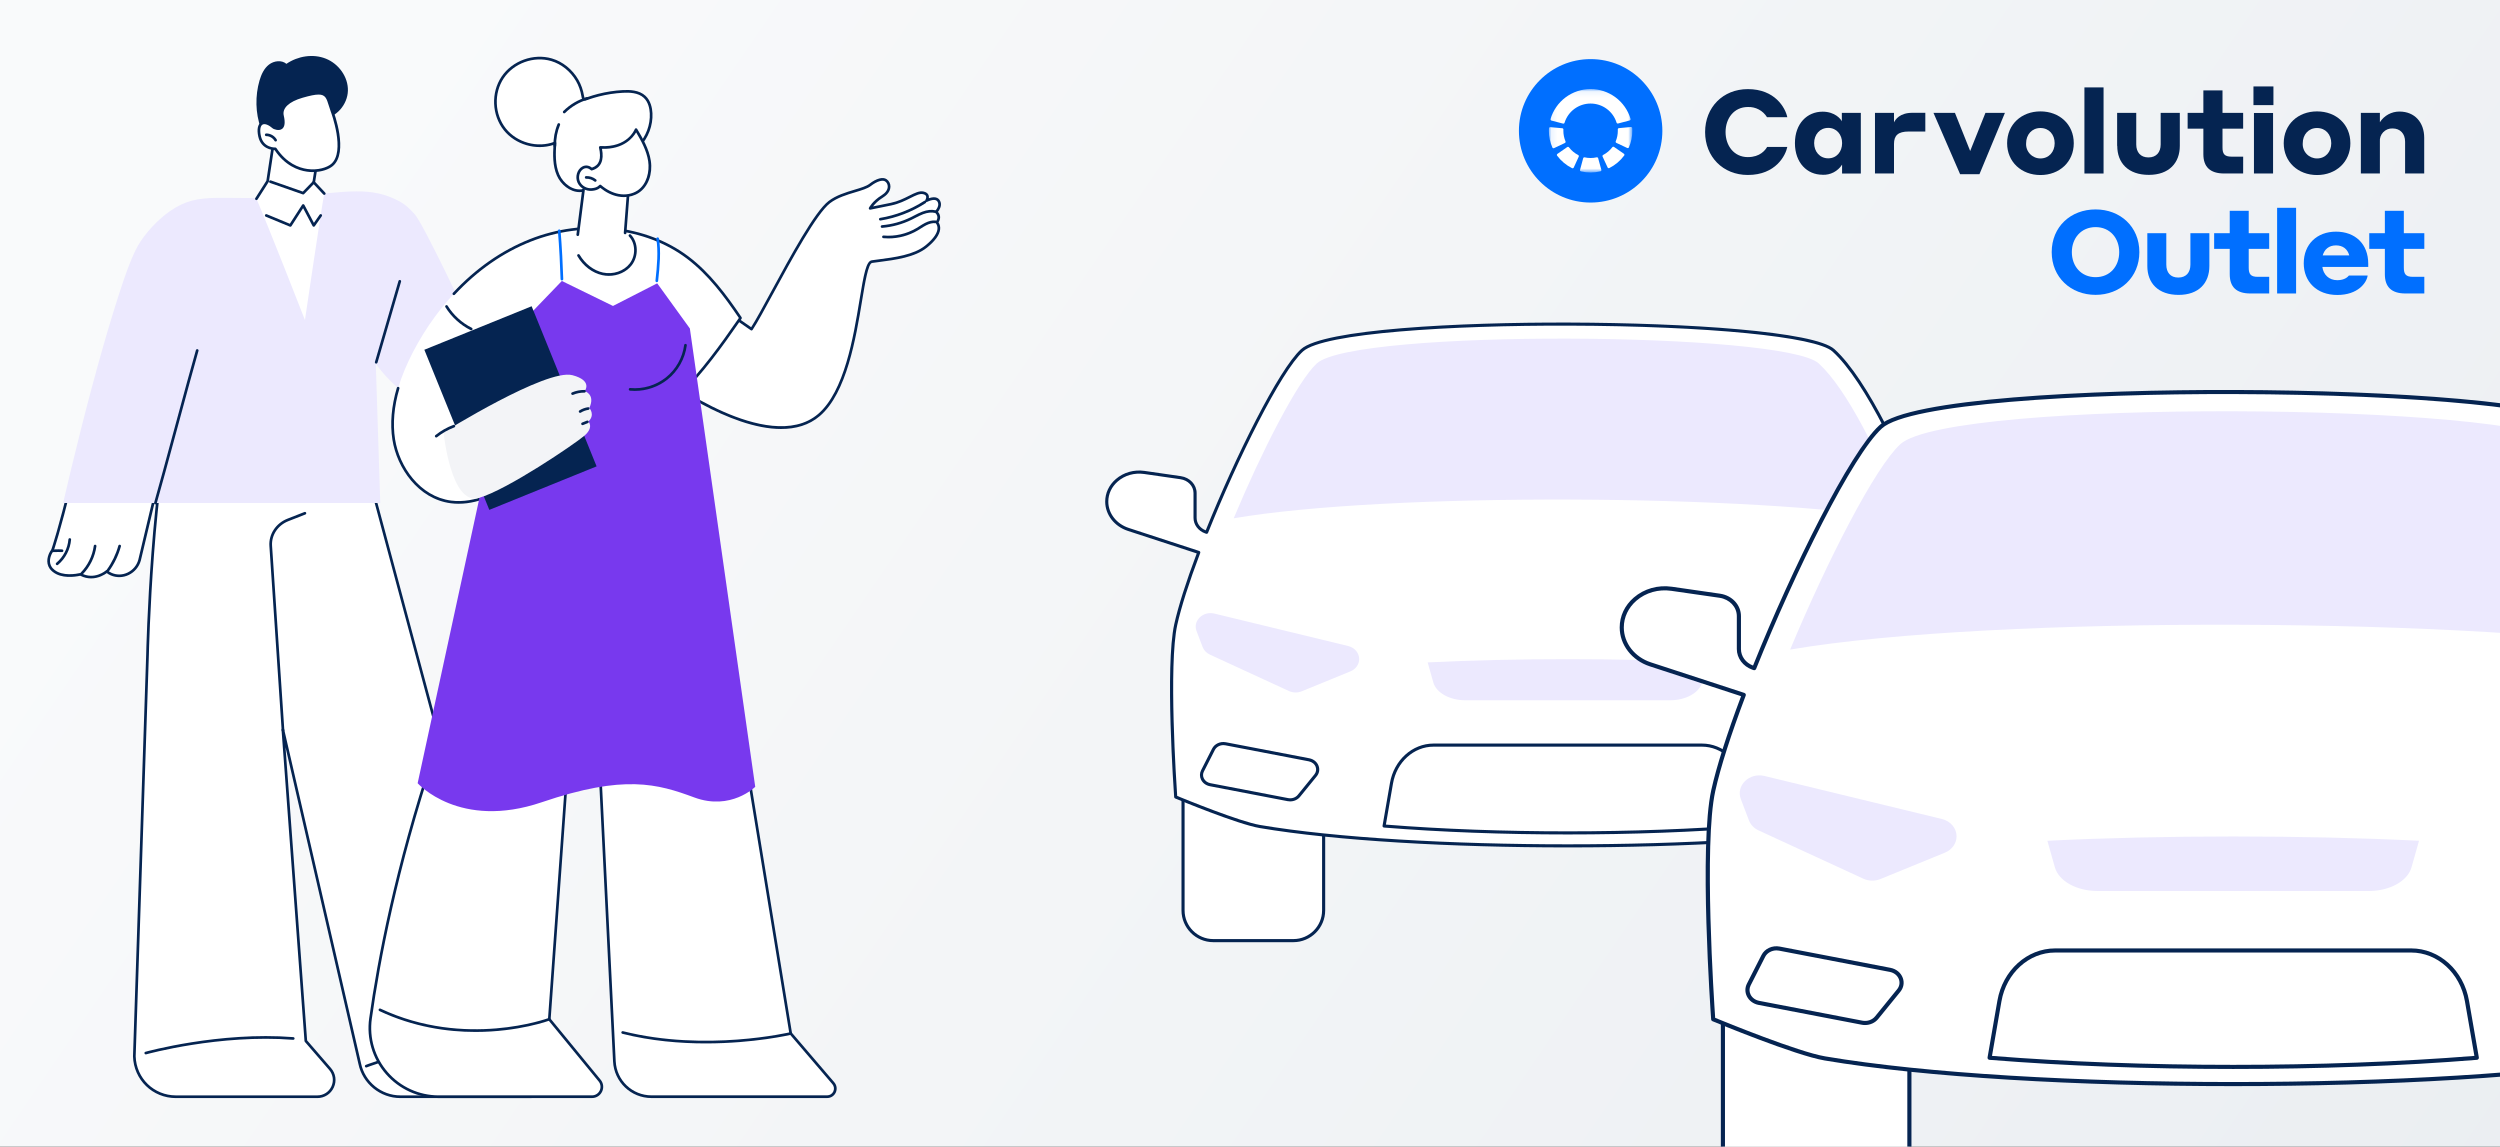 <?xml version="1.0" encoding="UTF-8"?>
<svg xmlns="http://www.w3.org/2000/svg" width="423" height="194" viewBox="0 0 423 194" fill="none">
  <rect x="0" y="0" width="423" height="194" fill="#333333" stroke="none"/>
  <g clip-path="url(#clip0_17304_5145)">
    <rect width="423" height="194" transform="matrix(-1 0 0 1 423 0)" fill="url(#paint0_linear_17304_5145)"></rect>
    <path d="M325.626 127.098H312.063C309.241 127.098 306.95 129.388 306.95 132.209V154.044C306.95 156.865 309.241 159.155 312.063 159.155H325.626C328.447 159.155 330.738 156.865 330.738 154.044V132.209C330.738 129.388 328.447 127.098 325.626 127.098Z" fill="#F3F4F7"></path>
    <path d="M312.061 159.417H325.624C328.588 159.417 331 157.006 331 154.042V132.207C331 129.243 328.588 126.832 325.624 126.832H312.061C309.096 126.832 306.685 129.243 306.685 132.207V154.042C306.685 157.006 309.096 159.417 312.061 159.417ZM325.624 127.359C328.298 127.359 330.473 129.533 330.473 132.207V154.042C330.473 156.716 328.297 158.89 325.624 158.89H312.061C309.386 158.89 307.212 156.716 307.212 154.042V132.207C307.212 129.533 309.388 127.359 312.061 127.359H325.624Z" fill="#052451"></path>
    <path d="M218.844 127.098H205.281C202.46 127.098 200.169 129.388 200.169 132.209V154.044C200.169 156.865 202.46 159.155 205.281 159.155H218.844C221.666 159.155 223.957 156.865 223.957 154.044V132.209C223.957 129.388 221.666 127.098 218.844 127.098Z" fill="white"></path>
    <path d="M205.283 159.417H218.847C221.811 159.417 224.223 157.006 224.223 154.042V132.207C224.223 129.243 221.811 126.832 218.847 126.832H205.283C202.319 126.832 199.907 129.243 199.907 132.207V154.042C199.907 157.006 202.319 159.417 205.283 159.417ZM218.847 127.359C221.521 127.359 223.695 129.533 223.695 132.207V154.042C223.695 156.716 221.52 158.89 218.847 158.89H205.283C202.609 158.89 200.434 156.716 200.434 154.042V132.207C200.434 129.533 202.61 127.359 205.283 127.359H218.847Z" fill="#052451"></path>
    <path d="M193.623 79.944L199.762 80.829C201.17 81.033 202.205 82.135 202.205 83.43V87.637C202.205 88.686 202.915 89.629 203.991 90.01L204.158 90.069C209.305 77.213 216.606 62.631 220.294 59.281C227.091 53.104 303.99 53.62 310.219 59.281C315.677 64.239 322.179 77.834 326.699 89.977C327.728 89.576 328.4 88.659 328.4 87.637V83.43C328.4 82.135 329.437 81.033 330.843 80.829L336.983 79.944C340.322 79.462 343.344 81.807 343.344 84.878C343.344 86.985 341.889 88.865 339.707 89.579L327.943 93.425C329.576 98.102 330.851 102.397 331.575 105.677C333.157 112.829 331.585 134.858 331.585 134.858C331.585 134.858 321.099 139.216 317.347 139.851C291.743 144.185 238.77 144.185 213.165 139.851C209.415 139.216 198.927 134.858 198.927 134.858C198.927 134.858 197.357 112.829 198.937 105.677C199.64 102.496 201.042 98.194 202.828 93.479L190.897 89.579C188.715 88.866 187.261 86.985 187.261 84.878C187.261 81.807 190.283 79.462 193.622 79.944H193.623Z" fill="white"></path>
    <path d="M265.258 143.383C284.87 143.383 304.481 142.291 317.394 140.106C321.131 139.473 331.259 135.276 331.688 135.097C331.78 135.059 331.842 134.972 331.849 134.872C331.914 133.971 333.406 112.724 331.834 105.615C331.116 102.367 329.888 98.213 328.281 93.588L339.791 89.825C342.075 89.079 343.609 87.089 343.609 84.874C343.609 83.416 342.972 82.061 341.816 81.06C340.505 79.925 338.732 79.422 336.948 79.679L330.808 80.565C329.261 80.788 328.139 81.992 328.139 83.427V87.634C328.139 88.462 327.64 89.217 326.85 89.619C322.563 78.154 316.022 64.192 310.399 59.083C307.067 56.055 285.434 54.637 265.473 54.576C246.899 54.523 223.881 55.665 220.119 59.083C216.364 62.494 209.006 77.295 204.009 89.732C203.073 89.371 202.47 88.555 202.47 87.633V83.426C202.47 81.991 201.347 80.788 199.8 80.564L193.661 79.677C191.879 79.421 190.104 79.924 188.793 81.059C187.635 82.06 186.999 83.415 186.999 84.873C186.999 87.088 188.534 89.078 190.818 89.824L202.487 93.639C200.656 98.498 199.341 102.635 198.682 105.615C197.112 112.724 198.602 133.971 198.667 134.872C198.674 134.972 198.736 135.059 198.829 135.097C199.258 135.276 209.386 139.473 213.123 140.106C226.035 142.291 245.647 143.383 265.258 143.383ZM331.334 134.672C330.037 135.206 320.74 139.005 317.305 139.586C291.524 143.95 238.991 143.95 213.21 139.586C209.775 139.005 200.478 135.206 199.181 134.672C199.043 132.648 197.713 112.441 199.196 105.728C199.861 102.72 201.203 98.514 203.076 93.567C203.101 93.5 203.099 93.425 203.068 93.36C203.037 93.296 202.98 93.246 202.912 93.224L190.981 89.323C188.914 88.647 187.525 86.859 187.525 84.873C187.525 83.571 188.098 82.357 189.137 81.457C190.331 80.422 191.952 79.964 193.584 80.2L199.724 81.085C201.008 81.271 201.941 82.254 201.941 83.425V87.632C201.941 88.784 202.73 89.838 203.903 90.253L204.071 90.311C204.205 90.358 204.351 90.292 204.404 90.16C209.378 77.731 216.749 62.851 220.472 59.469C223.889 56.364 245.53 55.036 265.47 55.099C288.963 55.172 307.292 56.969 310.043 59.469C315.64 64.555 322.189 78.606 326.453 90.062C326.478 90.128 326.527 90.182 326.592 90.211C326.657 90.24 326.73 90.242 326.796 90.216C327.931 89.775 328.665 88.76 328.665 87.63V83.423C328.665 82.253 329.597 81.269 330.883 81.084L337.022 80.198C338.653 79.963 340.275 80.421 341.469 81.456C342.509 82.356 343.081 83.57 343.081 84.872C343.081 86.858 341.692 88.646 339.625 89.322L327.861 93.168C327.794 93.19 327.737 93.238 327.706 93.302C327.675 93.365 327.67 93.438 327.693 93.505C329.314 98.146 330.601 102.486 331.317 105.726C332.802 112.438 331.472 132.646 331.333 134.671L331.334 134.672Z" fill="#052451"></path>
    <path d="M208.741 87.695C213.484 76.337 219.597 64.404 222.807 61.486C229.225 55.654 301.836 56.142 307.718 61.486C312.494 65.826 318.118 77.171 322.312 87.937C296.989 83.606 234.682 83.256 208.741 87.695Z" fill="#ECE9FE"></path>
    <path d="M296.335 139.763C277.102 141.323 253.413 141.323 234.18 139.763L235.435 132.529C236.084 128.784 239.07 126.074 242.548 126.074H287.968C291.445 126.074 294.432 128.784 295.081 132.529L296.336 139.763H296.335Z" fill="white"></path>
    <path d="M265.261 141.19C276.015 141.19 286.768 140.801 296.36 140.023C296.434 140.017 296.501 139.98 296.546 139.921C296.592 139.863 296.61 139.788 296.598 139.715L295.343 132.481C294.674 128.615 291.573 125.809 287.971 125.809H242.551C238.95 125.809 235.849 128.615 235.179 132.481L233.925 139.715C233.911 139.788 233.931 139.864 233.976 139.921C234.022 139.98 234.09 140.016 234.163 140.023C243.754 140.801 254.508 141.19 265.261 141.19ZM296.029 139.521C277.019 141.045 253.503 141.045 234.493 139.521L235.697 132.572C236.323 128.959 239.205 126.337 242.55 126.337H287.97C291.315 126.337 294.197 128.959 294.823 132.572L296.028 139.521H296.029Z" fill="#052451"></path>
    <path d="M241.558 112.079C256.228 111.349 274.298 111.349 288.969 112.079L288.013 115.465C287.518 117.217 285.24 118.486 282.587 118.486H247.941C245.289 118.486 243.011 117.217 242.516 115.465L241.56 112.079H241.558Z" fill="#ECE9FE"></path>
    <path d="M312.364 135.299L325.521 132.773C326.679 132.55 327.31 131.409 326.814 130.431L324.961 126.786C324.601 126.075 323.747 125.687 322.905 125.849L308.787 128.56C307.474 128.813 306.888 130.214 307.685 131.195L310.498 134.656C310.927 135.184 311.657 135.436 312.364 135.301V135.299Z" fill="#006FFF"></path>
    <path d="M301.789 113.596L310.029 116.966C310.723 117.25 311.521 117.233 312.199 116.92L325.558 110.764C326.139 110.496 326.584 110.034 326.797 109.474L327.826 106.773C328.485 105.043 326.749 103.345 324.802 103.819L302.174 109.306C301.074 109.574 300.308 110.479 300.308 111.514C300.308 112.413 300.888 113.228 301.79 113.597L301.789 113.596Z" fill="#D4E4F9"></path>
    <path d="M217.912 135.299L204.755 132.773C203.597 132.55 202.967 131.409 203.463 130.431L205.315 126.786C205.676 126.075 206.529 125.687 207.371 125.849L221.489 128.56C222.802 128.813 223.388 130.214 222.591 131.195L219.778 134.656C219.349 135.184 218.619 135.436 217.912 135.301V135.299Z" fill="white"></path>
    <path d="M218.291 135.598C218.948 135.598 219.582 135.316 219.983 134.821L222.796 131.36C223.217 130.843 223.33 130.194 223.107 129.582C222.866 128.921 222.28 128.442 221.538 128.299L207.42 125.588C206.458 125.404 205.496 125.846 205.08 126.665L203.228 130.311C202.968 130.823 202.963 131.413 203.216 131.929C203.496 132.5 204.039 132.903 204.707 133.031L217.864 135.558C218.006 135.585 218.149 135.598 218.291 135.598ZM206.995 126.076C207.104 126.076 207.213 126.086 207.322 126.107L221.44 128.818C221.997 128.925 222.436 129.278 222.612 129.763C222.77 130.197 222.687 130.658 222.387 131.028L219.573 134.489C219.205 134.942 218.574 135.16 217.963 135.04L204.806 132.514C204.303 132.417 203.895 132.12 203.689 131.698C203.507 131.327 203.511 130.919 203.699 130.55L205.551 126.905C205.81 126.395 206.386 126.076 206.996 126.076H206.995Z" fill="#052451"></path>
    <path d="M228.492 113.596L220.252 116.966C219.558 117.25 218.76 117.233 218.082 116.92L204.723 110.764C204.142 110.496 203.697 110.034 203.484 109.474L202.455 106.773C201.796 105.043 203.532 103.345 205.479 103.819L228.107 109.306C229.208 109.574 229.973 110.479 229.973 111.514C229.973 112.413 229.393 113.228 228.491 113.597L228.492 113.596Z" fill="#ECE9FE"></path>
    <path d="M316.285 162.164H298.296C294.553 162.164 291.514 165.202 291.514 168.944V197.905C291.514 201.647 294.553 204.684 298.296 204.684H316.285C320.028 204.684 323.066 201.647 323.066 197.905V168.944C323.066 165.202 320.028 162.164 316.285 162.164Z" fill="white"></path>
    <path d="M298.298 205.032H316.287C320.219 205.032 323.418 201.834 323.418 197.903V168.942C323.418 165.011 320.219 161.812 316.287 161.812H298.298C294.366 161.812 291.167 165.011 291.167 168.942V197.903C291.167 201.834 294.366 205.032 298.298 205.032ZM316.287 162.512C319.834 162.512 322.719 165.395 322.719 168.942V197.903C322.719 201.449 319.833 204.333 316.287 204.333H298.298C294.75 204.333 291.866 201.449 291.866 197.903V168.942C291.866 165.395 294.752 162.512 298.298 162.512H316.287Z" fill="#052451"></path>
    <path d="M282.837 99.629L290.98 100.803C292.848 101.073 294.221 102.535 294.221 104.253V109.833C294.221 111.225 295.162 112.475 296.589 112.981L296.811 113.059C303.637 96.007 313.321 76.666 318.213 72.222C327.228 64.03 429.225 64.715 437.487 72.222C444.726 78.799 453.35 96.831 459.345 112.936C460.71 112.405 461.601 111.188 461.601 109.833V104.253C461.601 102.535 462.976 101.073 464.842 100.803L472.985 99.629C477.414 98.99 481.422 102.1 481.422 106.174C481.422 108.969 479.493 111.462 476.599 112.409L460.994 117.511C463.16 123.714 464.851 129.41 465.813 133.76C467.911 143.248 465.825 172.466 465.825 172.466C465.825 172.466 451.917 178.246 446.941 179.088C412.98 184.837 342.718 184.837 308.757 179.088C303.783 178.246 289.873 172.466 289.873 172.466C289.873 172.466 287.789 143.248 289.885 133.76C290.818 129.542 292.678 123.836 295.047 117.582L279.222 112.409C276.328 111.463 274.399 108.969 274.399 106.174C274.399 102.1 278.407 98.99 282.836 99.629H282.837Z" fill="white"></path>
    <path d="M377.851 183.774C403.863 183.774 429.875 182.325 447.002 179.427C451.958 178.588 465.392 173.02 465.961 172.784C466.083 172.733 466.166 172.617 466.175 172.485C466.261 171.29 468.24 143.108 466.155 133.679C465.203 129.372 463.574 123.862 461.443 117.727L476.709 112.736C479.738 111.746 481.773 109.107 481.773 106.169C481.773 104.235 480.928 102.438 479.394 101.11C477.656 99.605 475.304 98.938 472.937 99.278L464.794 100.454C462.743 100.749 461.254 102.346 461.254 104.25V109.83C461.254 110.928 460.593 111.929 459.544 112.463C453.858 97.255 445.182 78.737 437.724 71.96C433.304 67.945 404.611 66.064 378.135 65.983C353.5 65.913 322.97 67.427 317.98 71.96C312.999 76.485 303.24 96.116 296.613 112.612C295.37 112.134 294.571 111.052 294.571 109.828V104.248C294.571 102.345 293.082 100.749 291.03 100.452L282.887 99.276C280.524 98.936 278.168 99.604 276.43 101.109C274.895 102.437 274.051 104.234 274.051 106.168C274.051 109.105 276.087 111.745 279.116 112.734L294.593 117.795C292.165 124.24 290.421 129.726 289.547 133.679C287.464 143.108 289.441 171.29 289.527 172.485C289.536 172.617 289.619 172.733 289.741 172.784C290.31 173.02 303.743 178.588 308.7 179.427C325.827 182.325 351.839 183.774 377.851 183.774ZM465.492 172.22C463.771 172.928 451.44 177.967 446.884 178.737C412.689 184.526 343.011 184.526 308.816 178.737C304.26 177.967 291.929 172.928 290.208 172.22C290.026 169.534 288.262 142.733 290.229 133.829C291.111 129.839 292.891 124.26 295.375 117.7C295.408 117.611 295.405 117.511 295.364 117.425C295.322 117.339 295.248 117.274 295.157 117.244L279.332 112.07C276.59 111.174 274.749 108.802 274.749 106.168C274.749 104.44 275.508 102.831 276.886 101.638C278.47 100.265 280.621 99.656 282.785 99.969L290.928 101.143C292.632 101.39 293.87 102.694 293.87 104.247V109.827C293.87 111.355 294.915 112.754 296.471 113.303L296.694 113.381C296.872 113.443 297.066 113.356 297.136 113.181C303.734 96.695 313.511 76.959 318.448 72.473C322.981 68.355 351.685 66.593 378.132 66.677C409.292 66.774 433.603 69.157 437.252 72.473C444.675 79.218 453.362 97.856 459.018 113.051C459.051 113.138 459.116 113.21 459.202 113.248C459.288 113.286 459.385 113.289 459.472 113.254C460.979 112.669 461.951 111.324 461.951 109.825V104.245C461.951 102.693 463.188 101.388 464.893 101.142L473.036 99.968C475.199 99.655 477.351 100.263 478.935 101.636C480.315 102.829 481.073 104.439 481.073 106.166C481.073 108.8 479.231 111.173 476.489 112.069L460.885 117.171C460.796 117.199 460.721 117.263 460.68 117.347C460.639 117.431 460.632 117.528 460.663 117.617C462.813 123.773 464.52 129.529 465.47 133.827C467.439 142.73 465.675 169.533 465.491 172.218L465.492 172.22Z" fill="#052451"></path>
    <path d="M302.89 109.911C309.18 94.845 317.289 79.018 321.546 75.147C330.059 67.412 426.368 68.059 434.169 75.147C440.504 80.904 447.964 95.952 453.527 110.232C419.94 104.486 337.297 104.022 302.89 109.911Z" fill="#ECE9FE"></path>
    <path d="M419.073 178.977C393.563 181.045 362.143 181.045 336.633 178.977L338.297 169.381C339.158 164.414 343.119 160.82 347.732 160.82H407.975C412.587 160.82 416.549 164.414 417.41 169.381L419.074 178.977H419.073Z" fill="white"></path>
    <path d="M377.857 180.87C392.12 180.87 406.383 180.354 419.105 179.323C419.203 179.315 419.292 179.265 419.353 179.188C419.413 179.11 419.437 179.011 419.421 178.914L417.757 169.319C416.869 164.191 412.756 160.469 407.979 160.469H347.735C342.958 160.469 338.845 164.191 337.957 169.319L336.293 178.914C336.276 179.011 336.301 179.111 336.362 179.188C336.422 179.265 336.513 179.313 336.609 179.323C349.331 180.354 363.594 180.87 377.857 180.87ZM418.666 178.657C393.452 180.678 362.261 180.678 337.046 178.657L338.644 169.44C339.475 164.648 343.297 161.169 347.734 161.169H407.977C412.414 161.169 416.236 164.648 417.067 169.44L418.665 178.657H418.666Z" fill="#052451"></path>
    <path d="M346.412 142.258C365.87 141.289 389.839 141.289 409.297 142.258L408.029 146.748C407.372 149.073 404.351 150.756 400.833 150.756H354.88C351.361 150.756 348.34 149.073 347.684 146.748L346.415 142.258H346.412Z" fill="#ECE9FE"></path>
    <path d="M315.06 173.04L297.609 169.689C296.073 169.394 295.237 167.879 295.895 166.583L298.351 161.748C298.83 160.806 299.961 160.291 301.078 160.505L319.804 164.101C321.546 164.436 322.323 166.295 321.266 167.597L317.535 172.187C316.966 172.888 315.998 173.221 315.06 173.042V173.04Z" fill="white"></path>
    <path d="M315.562 173.437C316.433 173.437 317.274 173.062 317.806 172.406L321.537 167.816C322.095 167.129 322.245 166.27 321.949 165.458C321.63 164.581 320.852 163.945 319.869 163.756L301.143 160.161C299.867 159.916 298.591 160.502 298.04 161.589L295.583 166.424C295.238 167.104 295.231 167.886 295.567 168.571C295.939 169.328 296.659 169.862 297.544 170.032L314.995 173.383C315.184 173.42 315.373 173.437 315.562 173.437ZM300.579 160.807C300.724 160.807 300.868 160.82 301.013 160.849L319.738 164.444C320.477 164.586 321.059 165.054 321.293 165.698C321.502 166.273 321.393 166.885 320.994 167.376L317.262 171.966C316.775 172.567 315.937 172.856 315.127 172.697L297.676 169.346C297.008 169.217 296.468 168.823 296.194 168.264C295.953 167.771 295.958 167.231 296.207 166.742L298.664 161.907C299.007 161.23 299.772 160.807 300.581 160.807H300.579Z" fill="#052451"></path>
    <path d="M329.087 144.267L318.158 148.736C317.237 149.113 316.179 149.09 315.28 148.676L297.56 140.51C296.789 140.155 296.2 139.541 295.917 138.799L294.552 135.216C293.678 132.922 295.98 130.67 298.563 131.298L328.576 138.577C330.037 138.931 331.051 140.132 331.051 141.505C331.051 142.697 330.282 143.779 329.085 144.268L329.087 144.267Z" fill="#ECE9FE"></path>
    <path d="M30.053 65.777L56.974 60.301L88.082 176.199L91.981 180.92C93.511 182.773 92.192 185.57 89.789 185.57H67.753C64.417 185.57 61.54 183.229 60.864 179.963L47.861 123.463L51.745 176.133L55.846 180.869C57.439 182.709 56.132 185.57 53.697 185.57H29.764C25.96 185.57 22.846 182.548 22.73 178.747L24.962 110.762C24.962 110.762 25.586 80.164 30.053 65.776V65.777Z" fill="white"></path>
    <path d="M29.764 185.798H53.696C54.914 185.798 55.984 185.111 56.49 184.003C56.996 182.896 56.815 181.637 56.018 180.717L51.967 176.039L48.308 126.432L60.639 180.013C61.334 183.363 64.325 185.798 67.752 185.798H89.788C90.989 185.798 92.053 185.123 92.566 184.036C93.078 182.949 92.921 181.699 92.156 180.772L88.288 176.09L57.194 60.24C57.163 60.123 57.044 60.052 56.927 60.075L30.006 65.55C29.924 65.567 29.858 65.626 29.833 65.707C25.409 79.96 24.738 110.449 24.731 110.756L22.5 178.738C22.62 182.704 25.809 185.798 29.763 185.798H29.764ZM47.86 123.232C47.849 123.232 47.837 123.232 47.826 123.234C47.707 123.252 47.623 123.358 47.632 123.478L51.517 176.148C51.52 176.197 51.54 176.244 51.572 176.281L55.673 181.017C56.35 181.8 56.504 182.871 56.074 183.812C55.644 184.754 54.733 185.34 53.696 185.34H29.764C26.06 185.34 23.072 182.44 22.959 178.739L25.191 110.769C25.197 110.461 25.862 80.22 30.232 65.972L56.809 60.566L87.86 176.255C87.869 176.288 87.884 176.317 87.905 176.342L91.804 181.063C92.454 181.851 92.588 182.915 92.152 183.839C91.717 184.764 90.811 185.339 89.789 185.339H67.753C64.542 185.339 61.739 183.057 61.087 179.914L48.083 123.408C48.059 123.303 47.965 123.23 47.86 123.23V123.232Z" fill="#052451"></path>
    <path d="M24.665 178.407C24.686 178.407 24.707 178.404 24.726 178.399C24.849 178.365 37.186 174.961 49.597 175.937C49.724 175.945 49.834 175.853 49.843 175.727C49.852 175.601 49.759 175.49 49.633 175.481C37.139 174.501 24.726 177.924 24.602 177.959C24.481 177.993 24.41 178.119 24.444 178.241C24.472 178.342 24.565 178.408 24.665 178.408V178.407Z" fill="#052451"></path>
    <path d="M61.965 180.624C61.993 180.624 62.022 180.618 62.05 180.608C62.162 180.564 73.409 176.189 85.566 176.672C85.695 176.686 85.799 176.578 85.805 176.452C85.81 176.326 85.711 176.219 85.585 176.214C73.326 175.723 61.995 180.136 61.882 180.181C61.764 180.227 61.707 180.36 61.753 180.478C61.788 180.568 61.875 180.623 61.966 180.623L61.965 180.624Z" fill="#052451"></path>
    <path d="M47.886 123.835C47.886 123.835 47.896 123.835 47.901 123.835C48.027 123.827 48.123 123.717 48.114 123.591L46.036 92.362C45.911 90.558 47.024 88.878 48.804 88.18L51.675 87.056C51.792 87.01 51.85 86.877 51.805 86.76C51.759 86.642 51.626 86.582 51.508 86.629L48.637 87.754C46.669 88.524 45.441 90.388 45.579 92.392L47.657 123.62C47.666 123.741 47.766 123.834 47.886 123.834V123.835Z" fill="#052451"></path>
    <path d="M53.245 76.567H59.873C59.998 76.567 60.102 76.465 60.102 76.338C60.102 76.211 59.999 76.109 59.873 76.109H53.245C53.119 76.109 53.016 76.211 53.016 76.338C53.016 76.465 53.118 76.567 53.245 76.567Z" fill="#052451"></path>
    <path d="M31.37 76.567H46.142C46.268 76.567 46.371 76.465 46.371 76.338C46.371 76.211 46.269 76.109 46.142 76.109H31.37C31.244 76.109 31.141 76.211 31.141 76.338C31.141 76.465 31.243 76.567 31.37 76.567Z" fill="#052451"></path>
    <path d="M46.156 77.586H53.248C53.373 77.586 53.477 77.484 53.477 77.356V73.342C53.477 73.215 53.374 73.113 53.248 73.113C53.12 73.113 53.018 73.215 53.018 73.342V77.127H46.385V74.713C46.385 74.586 46.283 74.484 46.156 74.484C46.029 74.484 45.927 74.586 45.927 74.713V77.356C45.927 77.484 46.029 77.586 46.156 77.586Z" fill="#052451"></path>
    <path d="M8.717 93.313L8.846 93.208C8.846 93.208 10.031 89.817 11.998 81.672L26.809 81.336L23.615 94.775C23.048 96.827 20.807 97.99 18.845 97.161C18.553 97.037 18.288 96.878 18.076 96.676C18.076 96.676 16.037 98.468 13.61 97.18C13.109 97.292 10.613 97.814 9.094 96.611C8.918 96.472 8.59 96.206 8.39 95.742C7.922 94.654 8.599 93.508 8.718 93.313H8.717Z" fill="white"></path>
    <path d="M15.41 97.87C16.693 97.87 17.694 97.243 18.068 96.97C18.262 97.126 18.494 97.26 18.757 97.37C19.725 97.779 20.832 97.748 21.795 97.282C22.797 96.797 23.54 95.905 23.837 94.834L27.033 81.388C27.049 81.319 27.033 81.246 26.988 81.191C26.943 81.136 26.875 81.101 26.805 81.106L11.994 81.442C11.89 81.444 11.802 81.516 11.777 81.617C9.974 89.078 8.817 92.58 8.652 93.071L8.574 93.135C8.554 93.152 8.537 93.171 8.524 93.192C8.32 93.526 7.693 94.699 8.181 95.832C8.408 96.358 8.79 96.66 8.953 96.789C10.396 97.931 12.61 97.628 13.579 97.419C14.225 97.747 14.845 97.869 15.412 97.869L15.41 97.87ZM18.076 96.447C18.022 96.447 17.968 96.465 17.925 96.503C17.846 96.572 15.971 98.173 13.717 96.977C13.668 96.951 13.613 96.943 13.559 96.956C12.891 97.107 10.604 97.515 9.235 96.431C9.087 96.314 8.781 96.072 8.6 95.651C8.213 94.754 8.702 93.788 8.893 93.465L8.991 93.384C9.024 93.357 9.048 93.323 9.062 93.283C9.073 93.25 10.255 89.838 12.178 81.897L26.516 81.572L23.392 94.722C23.132 95.658 22.476 96.444 21.594 96.87C20.738 97.285 19.794 97.312 18.934 96.95C18.651 96.83 18.414 96.682 18.232 96.509C18.189 96.468 18.131 96.447 18.075 96.447H18.076Z" fill="#052451"></path>
    <path d="M18.219 96.802C18.29 96.802 18.36 96.77 18.404 96.708C19.342 95.418 20.035 93.986 20.464 92.451C20.498 92.329 20.427 92.203 20.305 92.169C20.182 92.134 20.057 92.206 20.023 92.328C19.608 93.811 18.939 95.194 18.034 96.439C17.96 96.541 17.982 96.685 18.085 96.759C18.125 96.788 18.172 96.802 18.219 96.802Z" fill="#052451"></path>
    <path d="M13.814 97.276C13.873 97.276 13.933 97.253 13.978 97.207C15.245 95.914 16.076 94.213 16.318 92.419C16.335 92.294 16.247 92.179 16.122 92.162C15.996 92.146 15.882 92.233 15.864 92.359C15.635 94.056 14.848 95.664 13.651 96.887C13.562 96.978 13.563 97.123 13.654 97.211C13.698 97.255 13.756 97.277 13.814 97.277V97.276Z" fill="#052451"></path>
    <path d="M9.666 95.632C9.718 95.632 9.77 95.615 9.813 95.579C11.087 94.516 11.895 92.956 12.03 91.302C12.041 91.176 11.947 91.065 11.821 91.055C11.697 91.049 11.585 91.138 11.574 91.264C11.45 92.797 10.701 94.242 9.519 95.228C9.422 95.309 9.409 95.453 9.49 95.55C9.535 95.604 9.6 95.632 9.666 95.632Z" fill="#052451"></path>
    <path d="M10.5 93.191C10.35 93.148 8.851 93.191 8.851 93.191H10.5Z" fill="#F3F4F7"></path>
    <path d="M8.851 93.419H8.857C9.547 93.399 10.33 93.391 10.446 93.413C10.568 93.432 10.688 93.359 10.716 93.24C10.743 93.121 10.68 93.002 10.562 92.969C10.41 92.926 9.544 92.941 8.844 92.961C8.718 92.964 8.618 93.07 8.621 93.196C8.625 93.32 8.727 93.419 8.851 93.419Z" fill="#052451"></path>
    <path d="M26.296 85.112H10.677C12.279 78.214 14.784 67.906 17.572 58.211C17.996 56.737 18.37 55.441 19.162 52.863C21.912 43.917 22.999 41.862 24.289 40.124C26.178 37.578 28.21 36.109 28.692 35.77C33.961 32.06 37.489 34.232 50.194 33.182C58.611 32.487 62.763 31.429 67.658 34.106C68.585 34.614 69.342 35.324 70.206 36.299C71.68 37.966 79.344 54.247 79.344 54.247C79.344 54.247 82.078 50.892 85.176 47.539C86.249 49.633 88.582 52.515 93.59 54.281C90.174 60.622 83.571 70.325 77.005 70.049C69.261 69.726 63.586 61.573 63.586 61.573L64.34 85.111H26.298L26.296 85.112Z" fill="#ECE9FE"></path>
    <path d="M75.229 59.53C75.295 59.53 75.362 59.501 75.408 59.445L79.305 54.579C79.384 54.48 79.368 54.337 79.27 54.257C79.171 54.178 79.027 54.194 78.948 54.293L75.05 59.159C74.971 59.258 74.987 59.401 75.086 59.48C75.129 59.515 75.179 59.53 75.229 59.53Z" fill="#052451"></path>
    <path d="M63.655 61.528C63.754 61.528 63.846 61.463 63.875 61.362L67.862 47.661C67.897 47.539 67.828 47.412 67.706 47.377C67.584 47.34 67.457 47.411 67.421 47.533L63.434 61.234C63.399 61.356 63.469 61.483 63.591 61.518C63.613 61.525 63.633 61.528 63.655 61.528Z" fill="#052451"></path>
    <path d="M26.296 85.344C26.395 85.344 26.486 85.279 26.515 85.178C27.181 82.892 28.64 77.492 30.053 72.268C31.465 67.047 32.925 61.648 33.588 59.368C33.624 59.246 33.554 59.119 33.432 59.083C33.31 59.048 33.183 59.118 33.148 59.24C32.483 61.526 31.023 66.926 29.61 72.15C28.198 77.37 26.738 82.769 26.075 85.05C26.04 85.172 26.109 85.299 26.231 85.334C26.253 85.341 26.274 85.344 26.296 85.344Z" fill="#052451"></path>
    <path d="M43.907 13.633C44.206 12.611 44.669 11.583 45.51 10.929C46.352 10.276 47.648 10.115 48.462 10.802C50.39 9.48 52.969 9.059 55.139 9.928C57.309 10.796 58.93 13.022 58.865 15.358C58.801 17.694 56.902 19.908 54.573 20.12C54.203 22.148 52.3 23.681 50.263 23.996C48.423 24.282 44.855 23.665 44.125 21.669C43.205 19.157 43.163 16.189 43.908 13.633H43.907Z" fill="#052451"></path>
    <path d="M53.612 27.474L53.079 30.848L54.859 32.749C54.345 35.521 51.597 54.145 51.597 54.145C51.597 54.145 45.046 37.365 43.385 33.634L45.279 30.658L46.225 24.418C46.225 24.418 47.846 21.706 53.612 27.476V27.474Z" fill="white"></path>
    <path d="M51.298 32.907C51.359 32.907 51.419 32.883 51.462 32.837L53.244 30.999C53.333 30.908 53.329 30.763 53.239 30.675C53.148 30.587 53.004 30.59 52.915 30.68L51.236 32.414L45.83 30.521C45.712 30.478 45.581 30.542 45.539 30.662C45.497 30.781 45.56 30.912 45.679 30.953L51.223 32.895C51.248 32.903 51.273 32.907 51.299 32.907H51.298Z" fill="#052451"></path>
    <path d="M49.127 38.371C49.203 38.371 49.276 38.333 49.319 38.266L51.282 35.221L52.882 38.248C52.919 38.319 52.99 38.365 53.07 38.37C53.151 38.374 53.226 38.338 53.272 38.272L54.451 36.586C54.524 36.482 54.498 36.339 54.395 36.267C54.29 36.195 54.148 36.22 54.076 36.324L53.113 37.704L51.506 34.662C51.468 34.59 51.395 34.543 51.313 34.54C51.23 34.533 51.155 34.576 51.111 34.645L49.039 37.859L45.14 36.245C45.023 36.197 44.889 36.252 44.841 36.369C44.792 36.486 44.849 36.62 44.965 36.668L49.041 38.354C49.07 38.366 49.1 38.372 49.129 38.372L49.127 38.371Z" fill="#052451"></path>
    <path d="M43.39 33.862C43.466 33.862 43.539 33.825 43.583 33.756L45.477 30.778C45.494 30.751 45.505 30.721 45.511 30.69L46.449 24.502C46.526 24.402 46.809 24.09 47.415 24.021C48.399 23.909 50.234 24.434 53.373 27.553L52.858 30.812C52.846 30.881 52.868 30.952 52.917 31.004L54.697 32.905C54.784 32.998 54.929 33.002 55.021 32.916C55.114 32.829 55.118 32.685 55.032 32.592L53.328 30.772L53.844 27.509C53.855 27.437 53.831 27.364 53.779 27.312C50.442 23.972 48.433 23.435 47.338 23.569C46.41 23.684 46.049 24.273 46.033 24.298C46.018 24.323 46.008 24.352 46.003 24.381L45.064 30.574L43.195 33.51C43.127 33.616 43.158 33.758 43.266 33.827C43.304 33.85 43.346 33.862 43.389 33.862H43.39Z" fill="#052451"></path>
    <path d="M56.182 18.801C56.182 18.801 58.796 25.692 56.182 27.911C54.63 29.228 49.727 29.918 46.592 25.179C46.592 25.179 44.421 25.285 43.925 23.066C43.43 20.845 44.539 20.009 46.333 21.571C46.333 21.571 48.504 22.675 47.789 19.598C47.478 18.257 48.623 17.036 51.13 16.313C55.663 15.004 55.242 16.148 56.182 18.8V18.801Z" fill="white"></path>
    <path d="M52.945 29.117C54.437 29.117 55.676 28.642 56.328 28.09C59.029 25.798 56.517 19.047 56.395 18.727C56.27 18.372 56.167 18.039 56.076 17.745C55.424 15.635 54.999 14.962 51.064 16.098C48.488 16.841 47.213 18.137 47.565 19.655C47.779 20.581 47.742 21.212 47.459 21.434C47.181 21.652 46.664 21.48 46.458 21.383C45.551 20.6 44.743 20.355 44.182 20.689C43.607 21.031 43.431 21.917 43.7 23.121C44.157 25.169 45.957 25.39 46.466 25.412C48.233 28.021 50.411 28.83 51.936 29.046C52.282 29.095 52.619 29.118 52.945 29.118V29.117ZM53.9 15.999C55.059 15.999 55.261 16.658 55.638 17.88C55.731 18.179 55.835 18.518 55.964 18.882C55.964 18.884 55.965 18.885 55.967 18.887C55.992 18.954 58.493 25.653 56.032 27.741C55.34 28.328 53.782 28.845 52.001 28.592C50.55 28.386 48.466 27.605 46.782 25.058C46.737 24.991 46.66 24.952 46.58 24.956C46.499 24.96 44.594 25.021 44.148 23.022C43.933 22.054 44.036 21.311 44.418 21.083C44.79 20.863 45.449 21.111 46.182 21.75C46.197 21.762 46.212 21.773 46.229 21.781C46.266 21.8 47.165 22.248 47.742 21.797C48.193 21.444 48.281 20.71 48.012 19.553C47.723 18.305 48.882 17.207 51.192 16.539C52.452 16.176 53.303 16.001 53.901 16.001L53.9 15.999Z" fill="#052451"></path>
    <path d="M46.634 23.95C46.673 23.95 46.712 23.941 46.748 23.92C46.857 23.858 46.896 23.717 46.833 23.608C46.475 22.982 45.779 22.578 45.058 22.578H45.05C44.924 22.578 44.821 22.681 44.822 22.808C44.822 22.934 44.925 23.036 45.051 23.036C45.054 23.035 45.055 23.036 45.058 23.036C45.609 23.036 46.163 23.357 46.437 23.835C46.479 23.909 46.556 23.95 46.636 23.95H46.634Z" fill="#052451"></path>
    <path d="M100.841 116.828L103.952 179.589C104.117 182.935 106.88 185.564 110.23 185.564H139.955C141.132 185.564 141.767 184.183 141.002 183.289L133.787 174.857L125.698 125.406L100.841 116.828Z" fill="white"></path>
    <path d="M110.231 185.79H139.956C140.591 185.79 141.15 185.432 141.416 184.856C141.682 184.279 141.59 183.621 141.178 183.138L134.005 174.754L125.926 125.368C125.912 125.284 125.854 125.216 125.775 125.188L100.918 116.61C100.846 116.585 100.767 116.598 100.705 116.644C100.645 116.689 100.61 116.762 100.614 116.838L103.725 179.599C103.897 183.071 106.755 185.792 110.232 185.792L110.231 185.79ZM125.495 125.576L133.562 174.891C133.569 174.932 133.587 174.971 133.614 175.003L140.829 183.436C141.125 183.78 141.189 184.251 141 184.664C140.81 185.076 140.41 185.332 139.956 185.332H110.231C106.998 185.332 104.341 182.804 104.182 179.575L101.087 117.153L125.495 125.576Z" fill="#052451"></path>
    <path d="M119.413 176.549C127.604 176.549 133.747 175.108 133.84 175.086C133.963 175.057 134.039 174.933 134.009 174.81C133.98 174.687 133.855 174.613 133.733 174.64C133.591 174.675 119.423 177.995 105.415 174.476C105.293 174.445 105.168 174.52 105.137 174.642C105.105 174.765 105.18 174.889 105.303 174.92C110.184 176.147 115.086 176.549 119.413 176.549Z" fill="#052451"></path>
    <path d="M62.69 172.327C64.112 162.136 67.101 146.626 73.364 127.791L96.228 126.695L92.942 172.458L101.454 182.834C102.348 183.924 101.573 185.564 100.162 185.564H74.212C67.147 185.564 61.713 179.322 62.689 172.326L62.69 172.327Z" fill="white"></path>
    <path d="M74.215 185.792H100.164C100.907 185.792 101.565 185.375 101.881 184.705C102.199 184.035 102.103 183.261 101.632 182.689L93.177 172.382L96.456 126.71C96.462 126.644 96.438 126.581 96.392 126.534C96.346 126.487 96.284 126.461 96.217 126.465L73.353 127.56C73.259 127.565 73.177 127.627 73.147 127.717C66.793 146.829 63.829 162.507 62.463 172.293C61.988 175.692 63.009 179.127 65.262 181.716C67.516 184.306 70.778 185.792 74.212 185.792H74.215ZM95.983 126.935L92.715 172.441C92.711 172.499 92.73 172.557 92.766 172.602L101.278 182.978C101.635 183.413 101.707 184 101.467 184.508C101.226 185.017 100.726 185.334 100.163 185.334H74.213C70.912 185.334 67.775 183.906 65.609 181.415C63.442 178.926 62.461 175.624 62.918 172.356C64.278 162.614 67.224 147.021 73.534 128.009L95.983 126.934V126.935Z" fill="#052451"></path>
    <path d="M80.445 174.607C87.743 174.607 92.927 172.701 93.012 172.669C93.131 172.624 93.19 172.492 93.145 172.373C93.1 172.254 92.968 172.195 92.851 172.24C92.711 172.292 78.753 177.417 64.384 170.658C64.27 170.605 64.133 170.653 64.079 170.768C64.025 170.882 64.074 171.018 64.189 171.073C69.954 173.783 75.655 174.606 80.444 174.606L80.445 174.607Z" fill="#052451"></path>
    <path d="M127.155 55.689C129.515 52.156 136.93 36.78 140.331 34.187C142.533 32.508 145.974 32.253 147.223 31.286C148.174 30.55 149.279 30.095 149.889 30.508C150.605 30.992 150.81 32.293 149.29 33.233C147.77 34.173 147.223 35.256 147.223 35.256C147.223 35.256 148.144 35.081 150.76 34.538C153.377 33.997 155.002 32.352 156.218 32.626C157.434 32.899 156.759 33.951 156.759 33.951C157.949 33.391 158.689 33.501 158.936 34.263C159.183 35.025 158.401 35.855 158.401 35.855C159.321 36.721 158.504 37.616 158.504 37.616C159.206 38.468 158.979 39.885 156.705 41.716C154.431 43.549 150.507 43.85 147.526 44.265C145.325 44.571 145.747 64.079 138.57 70.22C130.286 77.307 112.651 64.548 111.456 63.32L120.589 51.114L127.155 55.687V55.689Z" fill="white"></path>
    <path d="M132.17 72.585C134.616 72.585 136.887 71.963 138.719 70.395C143.295 66.48 144.841 57.116 145.863 50.919C146.377 47.805 146.908 44.583 147.559 44.493C147.911 44.444 148.277 44.396 148.65 44.348C151.53 43.975 154.795 43.551 156.849 41.896C158.229 40.784 158.977 39.741 159.075 38.795C159.119 38.368 159.022 37.965 158.793 37.621C159.067 37.224 159.284 36.516 158.709 35.846C158.944 35.539 159.372 34.86 159.155 34.193C159.041 33.841 158.834 33.597 158.539 33.469C158.189 33.319 157.726 33.343 157.157 33.541C157.186 33.374 157.185 33.185 157.11 33.003C156.987 32.703 156.703 32.501 156.269 32.404C155.561 32.244 154.795 32.63 153.824 33.118C152.947 33.559 151.951 34.06 150.715 34.315C149.198 34.629 148.247 34.821 147.72 34.925C148.015 34.541 148.553 33.959 149.413 33.427C150.484 32.765 150.657 31.995 150.665 31.597C150.676 31.076 150.434 30.598 150.02 30.317C149.379 29.884 148.282 30.178 147.085 31.104C146.578 31.497 145.655 31.774 144.584 32.094C143.128 32.532 141.476 33.026 140.195 34.004C137.842 35.796 133.758 43.317 130.476 49.359C129.076 51.935 127.857 54.18 127.095 55.366L120.722 50.928C120.621 50.857 120.482 50.88 120.408 50.979L111.275 63.185C111.208 63.275 111.216 63.401 111.295 63.482C112.318 64.532 123.374 72.585 132.173 72.587L132.17 72.585ZM158.019 33.828C158.149 33.828 158.261 33.848 158.356 33.889C158.528 33.963 158.646 34.109 158.719 34.334C158.919 34.95 158.242 35.692 158.235 35.699C158.193 35.744 158.17 35.803 158.173 35.863C158.175 35.923 158.201 35.981 158.244 36.023C158.992 36.726 158.362 37.432 158.335 37.462C158.258 37.546 158.255 37.674 158.327 37.762C158.558 38.044 158.656 38.375 158.618 38.748C158.56 39.311 158.157 40.253 156.561 41.539C154.606 43.113 151.41 43.528 148.59 43.893C148.214 43.942 147.848 43.99 147.495 44.039C146.552 44.17 146.154 46.341 145.41 50.844C144.398 56.975 142.869 66.24 138.42 70.047C134.175 73.68 127.39 71.853 122.447 69.68C117.106 67.333 112.71 64.117 111.763 63.293L120.639 51.429L127.023 55.876C127.073 55.911 127.136 55.925 127.197 55.913C127.257 55.902 127.31 55.866 127.345 55.815C128.106 54.676 129.389 52.313 130.875 49.577C133.965 43.89 138.195 36.101 140.47 34.368C141.687 33.441 143.295 32.959 144.715 32.534C145.828 32.199 146.79 31.911 147.364 31.466C148.351 30.703 149.315 30.394 149.761 30.697C150.048 30.891 150.213 31.224 150.206 31.588C150.196 32.117 149.827 32.633 149.17 33.038C147.613 34.002 147.043 35.106 147.019 35.153C146.979 35.231 146.988 35.325 147.041 35.394C147.093 35.464 147.18 35.498 147.267 35.482C147.276 35.48 148.218 35.301 150.807 34.764C152.101 34.496 153.17 33.959 154.028 33.528C154.918 33.081 155.619 32.727 156.167 32.851C156.448 32.915 156.622 33.024 156.686 33.178C156.78 33.409 156.627 33.734 156.566 33.83C156.511 33.915 156.519 34.028 156.587 34.105C156.654 34.181 156.764 34.205 156.856 34.161C157.322 33.941 157.716 33.83 158.019 33.83V33.828Z" fill="#052451"></path>
    <path d="M150.322 40.342C152.054 40.342 153.785 39.874 155.277 38.991C155.458 38.884 155.635 38.77 155.813 38.658C156.108 38.469 156.414 38.275 156.727 38.117C157.282 37.837 157.793 37.719 158.245 37.761C158.372 37.771 158.482 37.68 158.495 37.554C158.507 37.428 158.415 37.317 158.289 37.304C157.749 37.25 157.153 37.387 156.52 37.707C156.187 37.876 155.871 38.077 155.566 38.271C155.393 38.381 155.219 38.491 155.042 38.596C153.387 39.577 151.42 40.022 149.503 39.847C149.376 39.834 149.265 39.928 149.254 40.054C149.243 40.18 149.335 40.291 149.461 40.303C149.748 40.329 150.034 40.341 150.321 40.341L150.322 40.342Z" fill="#052451"></path>
    <path d="M149.244 38.557C149.251 38.557 149.258 38.557 149.264 38.557C151.011 38.409 152.697 37.942 154.274 37.173C154.477 37.074 154.678 36.97 154.879 36.866C155.307 36.644 155.749 36.414 156.201 36.244C156.943 35.965 157.612 35.892 158.187 36.029C158.309 36.058 158.433 35.982 158.463 35.859C158.492 35.736 158.416 35.612 158.293 35.583C157.627 35.425 156.869 35.504 156.041 35.816C155.563 35.996 155.109 36.232 154.668 36.46C154.47 36.562 154.273 36.665 154.074 36.763C152.548 37.508 150.918 37.959 149.227 38.102C149.101 38.113 149.007 38.224 149.017 38.35C149.028 38.47 149.128 38.559 149.246 38.559L149.244 38.557Z" fill="#052451"></path>
    <path d="M148.95 37.319C148.963 37.319 148.975 37.319 148.988 37.316C151.688 36.877 154.327 35.859 156.622 34.37C156.728 34.301 156.758 34.16 156.69 34.054C156.621 33.947 156.479 33.917 156.373 33.986C154.131 35.439 151.552 36.435 148.915 36.864C148.79 36.884 148.706 37.002 148.725 37.126C148.744 37.238 148.841 37.318 148.951 37.318L148.95 37.319Z" fill="#052451"></path>
    <path d="M67.362 65.675C67.984 63.563 68.871 61.508 69.882 59.562C74.187 51.276 81.062 44.108 89.734 40.67C98.404 37.233 108.899 37.946 116.349 43.565C119.983 46.306 122.741 50.015 125.293 53.798C125.16 53.99 125.027 54.183 124.894 54.376C121.845 58.777 118.687 63.123 114.868 66.896C113.347 68.4 111.767 69.84 110.21 71.306C108.577 71.833 106.958 72.402 105.354 72.999C99.648 75.118 94.115 77.702 88.827 80.72C84.93 82.945 80.758 85.499 76.309 84.923C71.226 84.265 67.41 79.418 66.62 74.346C66.168 71.44 66.528 68.507 67.362 65.675Z" fill="white"></path>
    <path d="M77.615 85.236C81.407 85.236 84.934 83.214 88.358 81.253L88.939 80.92C94.195 77.919 99.745 75.327 105.432 73.215C107.163 72.572 108.749 72.02 110.278 71.526C110.31 71.516 110.34 71.498 110.365 71.475C110.796 71.069 111.229 70.665 111.662 70.262C112.774 69.224 113.925 68.151 115.026 67.062C118.996 63.141 122.297 58.527 125.08 54.51L125.479 53.932C125.532 53.854 125.533 53.752 125.48 53.674C122.983 49.971 120.166 46.162 116.484 43.385C109.323 37.984 98.789 36.837 89.647 40.461C84.856 42.36 80.476 45.418 76.627 49.551C76.541 49.644 76.546 49.788 76.639 49.875C76.732 49.961 76.876 49.956 76.963 49.864C80.764 45.781 85.09 42.761 89.817 40.887C98.814 37.32 109.173 38.444 116.209 43.751C119.794 46.455 122.561 50.172 125.014 53.801L124.703 54.249C121.933 58.25 118.647 62.844 114.704 66.738C113.607 67.821 112.46 68.893 111.35 69.928C110.929 70.321 110.507 70.714 110.088 71.108C108.566 71.599 106.991 72.149 105.272 72.788C99.561 74.91 93.989 77.512 88.711 80.525L88.129 80.858C84.372 83.011 80.488 85.236 76.337 84.7C71.06 84.017 67.568 78.958 66.845 74.315C66.435 71.677 66.682 68.794 67.58 65.745C67.616 65.624 67.547 65.496 67.425 65.46C67.304 65.423 67.176 65.494 67.141 65.615C66.224 68.729 65.972 71.68 66.392 74.385C67.141 79.198 70.777 84.442 76.278 85.154C76.726 85.212 77.171 85.239 77.612 85.239L77.615 85.236Z" fill="#052451"></path>
    <path d="M103.019 46.676C104.551 46.676 106.027 46.01 106.909 44.861C108.084 43.332 108.013 41.017 106.752 39.7C106.665 39.608 106.519 39.605 106.428 39.693C106.337 39.78 106.334 39.925 106.421 40.016C107.532 41.176 107.588 43.225 106.546 44.582C105.561 45.865 103.744 46.48 102.025 46.114C100.464 45.781 98.99 44.656 98.082 43.106C98.018 42.997 97.878 42.96 97.768 43.025C97.659 43.088 97.623 43.229 97.686 43.338C98.673 45.023 100.219 46.197 101.929 46.562C102.29 46.639 102.656 46.677 103.018 46.677L103.019 46.676Z" fill="#052451"></path>
    <path d="M79.728 55.89C79.812 55.89 79.894 55.843 79.933 55.763C79.989 55.65 79.943 55.512 79.83 55.456C78.172 54.632 76.723 53.31 75.749 51.734C75.683 51.626 75.542 51.593 75.434 51.659C75.327 51.726 75.293 51.867 75.359 51.975C76.377 53.623 77.892 55.004 79.625 55.866C79.657 55.883 79.692 55.89 79.727 55.89H79.728Z" fill="#052451"></path>
    <path d="M116.724 55.577L127.785 133.128C127.785 133.128 123.667 137.223 117.473 134.928C111.279 132.633 105.617 130.99 91.671 135.738C77.725 140.486 70.666 132.52 70.666 132.52L87.331 55.576L95.065 47.539L103.716 51.768L111.199 47.937L116.723 55.576L116.724 55.577Z" fill="#7839EE"></path>
    <path d="M95.076 47.452H95.082C95.208 47.449 95.308 47.343 95.305 47.217C95.247 45.164 95.073 41.692 94.852 39.027C94.841 38.901 94.731 38.804 94.605 38.818C94.479 38.828 94.385 38.938 94.396 39.064C94.617 41.721 94.79 45.183 94.847 47.229C94.851 47.353 94.953 47.452 95.077 47.452H95.076Z" fill="#006FFF"></path>
    <path d="M111.13 47.747C111.246 47.747 111.345 47.66 111.357 47.543C111.634 44.984 111.854 42.509 111.5 40.353C111.479 40.228 111.362 40.142 111.237 40.163C111.112 40.184 111.027 40.302 111.047 40.427C111.391 42.526 111.174 44.968 110.9 47.493C110.887 47.619 110.977 47.732 111.103 47.745C111.112 47.745 111.12 47.746 111.128 47.746L111.13 47.747Z" fill="#006FFF"></path>
    <path d="M107.416 66.143C109.409 66.143 111.388 65.461 112.95 64.216C114.727 62.799 115.915 60.694 116.209 58.441C116.226 58.316 116.137 58.201 116.011 58.185C115.888 58.17 115.771 58.257 115.755 58.383C115.477 60.52 114.35 62.516 112.665 63.859C110.979 65.202 108.781 65.855 106.637 65.65C106.512 65.633 106.399 65.73 106.387 65.856C106.376 65.982 106.467 66.093 106.593 66.106C106.867 66.132 107.142 66.145 107.417 66.145L107.416 66.143Z" fill="#052451"></path>
    <path d="M71.799 59.179L89.953 51.816L100.945 78.908L82.791 86.271L71.799 59.179Z" fill="#052451"></path>
    <path d="M75.054 73.153C75.054 73.153 92.43 62.311 96.857 63.483C100.366 64.413 98.926 66.176 98.926 66.176C98.926 66.176 100.792 66.724 99.713 69.031C99.713 69.031 100.76 70.166 99.562 71.314C99.562 71.314 100.531 72.299 98.875 73.723C97.218 75.146 85.808 82.883 81.035 84.247C76.262 85.609 75.053 73.153 75.053 73.153H75.054Z" fill="#F3F4F7"></path>
    <path d="M96.877 66.83C96.908 66.83 96.938 66.824 96.967 66.812C97.568 66.556 98.231 66.421 98.885 66.435C99.012 66.432 99.115 66.336 99.117 66.209C99.119 66.082 99.018 65.979 98.891 65.977C98.177 65.971 97.447 66.109 96.787 66.39C96.67 66.44 96.616 66.574 96.666 66.69C96.704 66.777 96.788 66.829 96.876 66.829L96.877 66.83Z" fill="#052451"></path>
    <path d="M98.158 69.857C98.2 69.857 98.242 69.846 98.281 69.822C98.663 69.578 99.102 69.417 99.552 69.354C99.677 69.337 99.765 69.221 99.748 69.096C99.73 68.971 99.615 68.884 99.49 68.9C98.976 68.972 98.474 69.156 98.036 69.436C97.93 69.503 97.898 69.645 97.966 69.752C98.01 69.821 98.084 69.858 98.16 69.858L98.158 69.857Z" fill="#052451"></path>
    <path d="M98.565 71.94C98.593 71.94 98.622 71.935 98.65 71.923L99.473 71.594C99.59 71.548 99.648 71.414 99.601 71.297C99.554 71.179 99.421 71.122 99.303 71.169L98.481 71.498C98.363 71.544 98.305 71.678 98.352 71.795C98.388 71.885 98.474 71.939 98.565 71.939V71.94Z" fill="#052451"></path>
    <path d="M73.812 74.027C73.862 74.027 73.913 74.01 73.955 73.977C74.836 73.272 75.817 72.713 76.874 72.318C76.993 72.273 77.053 72.142 77.009 72.024C76.964 71.905 76.832 71.846 76.714 71.889C75.611 72.302 74.587 72.884 73.668 73.62C73.569 73.699 73.554 73.842 73.633 73.941C73.678 73.998 73.744 74.027 73.812 74.027Z" fill="#052451"></path>
    <path d="M105.4 15.466C106.696 15.397 108.125 15.495 109.074 16.382C109.819 17.079 110.116 18.142 110.167 19.161C110.268 21.171 109.505 23.211 108.109 24.662C106.713 26.113 104.705 26.954 102.692 26.931C103.035 28.054 102.257 29.184 101.502 30.083C100.752 30.977 99.909 31.897 98.778 32.187C97.001 32.642 95.163 31.29 94.428 29.61C93.692 27.93 93.784 26.02 93.889 24.188C90.962 25.311 87.361 24.329 85.407 21.878C83.454 19.427 83.303 15.698 85.051 13.096C86.799 10.495 90.309 9.225 93.318 10.106C95.147 10.642 96.703 11.949 97.653 13.587C98.134 14.416 98.436 15.31 98.594 16.253C98.712 16.967 98.882 16.843 99.524 16.62C100.095 16.421 100.674 16.248 101.259 16.098C102.614 15.753 104.003 15.54 105.399 15.466H105.4Z" fill="white"></path>
    <path d="M98.07 32.51C98.324 32.51 98.58 32.479 98.837 32.413C100.029 32.108 100.895 31.17 101.68 30.234C102.391 29.387 103.157 28.291 102.98 27.162C104.95 27.105 106.911 26.244 108.276 24.825C109.708 23.336 110.501 21.217 110.397 19.154C110.353 18.272 110.115 17.045 109.231 16.219C108.16 15.216 106.525 15.182 105.389 15.241C103.981 15.316 102.573 15.532 101.204 15.88C100.61 16.032 100.02 16.209 99.451 16.407L99.308 16.457C99.155 16.511 98.963 16.578 98.913 16.568C98.914 16.564 98.87 16.51 98.821 16.219C98.654 15.217 98.328 14.294 97.853 13.476C96.841 11.732 95.212 10.425 93.383 9.889C90.26 8.974 86.677 10.27 84.862 12.971C83.047 15.671 83.201 19.478 85.229 22.023C87.184 24.476 90.671 25.494 93.642 24.522C93.549 26.197 93.495 28.052 94.218 29.704C94.87 31.195 96.41 32.508 98.068 32.508L98.07 32.51ZM102.694 26.706C102.622 26.706 102.554 26.741 102.511 26.798C102.467 26.856 102.454 26.932 102.475 27.002C102.788 28.022 102.027 29.108 101.329 29.94C100.592 30.817 99.784 31.698 98.724 31.969C97.028 32.401 95.316 31.065 94.64 29.522C93.911 27.855 94.023 25.916 94.121 24.206C94.125 24.128 94.089 24.054 94.027 24.008C93.964 23.962 93.882 23.951 93.81 23.979C90.954 25.074 87.496 24.132 85.59 21.739C83.683 19.346 83.538 15.767 85.244 13.228C86.951 10.689 90.32 9.469 93.256 10.331C94.973 10.834 96.505 12.065 97.459 13.708C97.905 14.478 98.213 15.348 98.371 16.296C98.424 16.617 98.499 16.855 98.689 16.966C98.901 17.09 99.137 17.006 99.464 16.889L99.604 16.84C100.16 16.647 100.738 16.474 101.32 16.325C102.66 15.983 104.038 15.772 105.416 15.699C106.469 15.643 107.976 15.671 108.921 16.554C109.692 17.275 109.902 18.379 109.942 19.177C110.039 21.116 109.294 23.108 107.948 24.508C106.62 25.888 104.691 26.707 102.774 26.707C102.748 26.707 102.723 26.706 102.695 26.707L102.694 26.706Z" fill="#052451"></path>
    <path d="M95.467 19.18C95.525 19.18 95.584 19.158 95.628 19.113C96.687 18.059 98.004 17.279 99.437 16.855C99.559 16.82 99.628 16.691 99.592 16.571C99.557 16.449 99.429 16.38 99.308 16.416C97.802 16.86 96.418 17.68 95.305 18.788C95.216 18.878 95.216 19.022 95.305 19.112C95.35 19.157 95.409 19.18 95.468 19.18H95.467Z" fill="#052451"></path>
    <path d="M93.878 24.914H93.885C94.011 24.91 94.111 24.805 94.107 24.677C94.07 23.478 94.294 22.26 94.756 21.154C94.805 21.037 94.749 20.903 94.633 20.854C94.515 20.805 94.382 20.86 94.333 20.977C93.847 22.144 93.61 23.427 93.65 24.691C93.654 24.815 93.755 24.913 93.879 24.913L93.878 24.914Z" fill="#052451"></path>
    <path d="M97.9 38.919L98.751 31.436C98.812 30.911 99.308 30.547 99.827 30.65L105.473 31.764C105.917 31.852 106.229 32.255 106.201 32.707L105.844 38.649C105.784 39.66 105.171 40.556 104.249 40.977C103.077 41.513 101.274 41.879 99.025 40.895C98.257 40.559 97.803 39.753 97.899 38.92L97.9 38.919Z" fill="white"></path>
    <path d="M97.755 39.939C97.869 39.939 97.968 39.855 97.983 39.739L98.959 32.105C98.975 31.98 98.886 31.865 98.761 31.849C98.636 31.835 98.521 31.922 98.505 32.047L97.528 39.681C97.513 39.806 97.601 39.921 97.726 39.937C97.736 39.938 97.746 39.939 97.755 39.939Z" fill="#052451"></path>
    <path d="M105.767 39.639C105.885 39.639 105.985 39.548 105.995 39.428L106.48 33.149C106.489 33.023 106.395 32.912 106.269 32.903C106.142 32.894 106.033 32.987 106.024 33.113L105.539 39.393C105.529 39.519 105.623 39.629 105.749 39.639C105.755 39.639 105.76 39.639 105.767 39.639V39.639Z" fill="#052451"></path>
    <path d="M100.104 28.619C100.104 28.619 99.433 27.925 98.619 28.381C97.82 28.83 97.542 29.963 97.912 30.802C98.283 31.642 99.243 32.157 100.155 32.066C100.671 32.015 101.143 31.915 101.559 31.477C102.441 32.233 103.491 32.818 104.632 33.035C105.774 33.251 107.01 33.075 107.978 32.433C109.598 31.358 110.185 29.177 109.899 27.255C109.613 25.332 108.613 23.599 107.619 21.93C107.619 21.93 106.383 25.233 101.569 24.94C102.005 26.822 101.677 28.162 100.103 28.62L100.104 28.619Z" fill="white"></path>
    <path d="M105.564 33.351C106.492 33.351 107.383 33.1 108.103 32.622C109.665 31.585 110.458 29.465 110.124 27.22C109.82 25.181 108.708 23.313 107.814 21.812C107.769 21.737 107.685 21.691 107.597 21.7C107.509 21.709 107.433 21.766 107.403 21.848C107.354 21.976 106.157 24.983 101.582 24.711C101.509 24.707 101.44 24.736 101.394 24.792C101.347 24.848 101.329 24.921 101.346 24.992C101.781 26.868 101.404 27.942 100.16 28.362C99.832 28.092 99.187 27.8 98.507 28.181C97.636 28.669 97.268 29.911 97.702 30.894C98.105 31.807 99.146 32.394 100.177 32.293C100.617 32.249 101.118 32.169 101.568 31.783C102.512 32.553 103.552 33.062 104.59 33.258C104.915 33.319 105.243 33.351 105.566 33.351H105.564ZM107.633 22.403C108.462 23.803 109.404 25.493 109.671 27.288C109.923 28.983 109.458 31.174 107.85 32.241C106.978 32.819 105.82 33.026 104.674 32.808C103.658 32.616 102.632 32.095 101.706 31.302C101.614 31.222 101.475 31.23 101.391 31.319C101.046 31.683 100.668 31.784 100.131 31.838C99.293 31.922 98.445 31.447 98.12 30.71C97.784 29.947 98.068 28.951 98.731 28.581C99.381 28.215 99.933 28.773 99.938 28.779C99.998 28.84 100.086 28.865 100.167 28.84C101.674 28.402 102.242 27.172 101.855 25.183C105.544 25.298 107.125 23.28 107.634 22.404L107.633 22.403Z" fill="#052451"></path>
    <path d="M100.716 30.761C100.783 30.761 100.849 30.732 100.893 30.677C100.974 30.579 100.959 30.435 100.862 30.355C100.394 29.97 99.777 29.765 99.172 29.791C99.046 29.797 98.948 29.904 98.954 30.03C98.959 30.157 99.066 30.256 99.192 30.248C99.685 30.226 100.189 30.394 100.572 30.708C100.614 30.744 100.665 30.761 100.716 30.761Z" fill="#052451"></path>
    <path d="M288.504 22.349C288.504 18.173 291.505 15.078 295.736 15.078C300.324 15.078 302.075 18.23 302.411 19.826H298.975C298.638 19.277 298.16 18.828 297.591 18.526C297.021 18.224 296.381 18.079 295.736 18.106C293.396 18.106 291.965 20.022 291.965 22.339C291.965 24.657 293.396 26.583 295.736 26.583C297.803 26.583 298.696 25.398 298.996 24.863H302.411C302.132 26.268 300.484 29.605 295.736 29.605C291.51 29.605 288.504 26.516 288.504 22.349Z" fill="#052451"></path>
    <path d="M308.352 29.565C305.77 29.565 303.703 27.546 303.703 24.224C303.703 20.903 305.77 18.895 308.389 18.895C310.501 18.895 311.488 20.182 311.638 20.522V19.095H314.851V29.359H311.679V27.855C311.328 28.408 310.836 28.858 310.254 29.161C309.671 29.463 309.019 29.606 308.363 29.575L308.352 29.565ZM309.339 21.639C307.908 21.639 306.953 22.767 306.953 24.214C306.953 25.661 307.913 26.789 309.339 26.789C310.765 26.789 311.685 25.661 311.685 24.214C311.685 22.767 310.75 21.639 309.339 21.639Z" fill="#052451"></path>
    <path d="M320.465 29.355H317.246V19.101H320.465V20.708C320.687 20.234 321.436 19.086 323.564 19.086H325.765V22.253H322.96C321.147 22.253 320.465 22.928 320.465 24.349V29.355Z" fill="#052451"></path>
    <path d="M334.924 29.474H331.649L327.145 19.098H330.776L333.354 25.55L335.937 19.098H339.233L334.924 29.474Z" fill="#052451"></path>
    <path d="M350.882 24.234C350.882 27.396 348.46 29.616 345.241 29.616C342.023 29.616 339.605 27.396 339.605 24.234C339.605 21.072 342.018 18.848 345.241 18.848C348.465 18.848 350.882 21.041 350.882 24.234ZM347.649 24.234C347.649 22.767 346.693 21.659 345.241 21.659C343.79 21.659 342.819 22.787 342.819 24.234C342.796 24.565 342.843 24.896 342.955 25.208C343.067 25.519 343.242 25.805 343.469 26.046C343.696 26.288 343.971 26.48 344.276 26.611C344.58 26.742 344.909 26.81 345.241 26.809C346.693 26.809 347.649 25.681 347.649 24.234Z" fill="#052451"></path>
    <path d="M355.922 14.789H352.684V29.358H355.922V14.789Z" fill="#052451"></path>
    <path d="M358.219 24.68V19.098H361.453V24.443C361.453 25.746 362.17 26.637 363.519 26.637C364.867 26.637 365.585 25.746 365.585 24.443V19.098H368.824V24.68C368.824 27.569 366.995 29.588 363.581 29.588C360.084 29.588 358.239 27.569 358.239 24.68" fill="#052451"></path>
    <path d="M379.54 29.354H376.327C373.919 29.354 372.809 28.206 372.809 26.089V21.774H370.148V19.101H372.809V15.301H376.048V19.101H379.54V21.774H376.048V24.962C376.048 26.048 376.383 26.507 377.598 26.507H379.545L379.54 29.354Z" fill="#052451"></path>
    <path d="M381.285 14.625H384.664V17.787H381.285V14.625ZM381.368 19.116H384.602V29.353H381.368V19.116Z" fill="#052451"></path>
    <path d="M397.683 24.234C397.683 27.396 395.261 29.616 392.042 29.616C388.824 29.616 386.406 27.396 386.406 24.234C386.406 21.072 388.808 18.848 392.042 18.848C395.276 18.848 397.683 21.041 397.683 24.234ZM394.449 24.234C394.449 22.767 393.494 21.659 392.042 21.659C390.591 21.659 389.625 22.787 389.625 24.234C389.602 24.564 389.648 24.896 389.759 25.207C389.87 25.519 390.045 25.805 390.272 26.046C390.498 26.288 390.772 26.48 391.077 26.611C391.382 26.743 391.71 26.81 392.042 26.809C393.494 26.809 394.449 25.681 394.449 24.234Z" fill="#052451"></path>
    <path d="M402.676 29.355H399.457V19.102H402.676V20.683C403.029 20.127 403.518 19.669 404.097 19.353C404.676 19.037 405.327 18.873 405.987 18.875C408.57 18.875 410.176 20.713 410.176 23.309V29.355H406.942V23.973C406.942 22.614 406.111 21.733 404.819 21.733C404.526 21.721 404.232 21.771 403.96 21.881C403.687 21.991 403.441 22.157 403.239 22.369C403.036 22.581 402.88 22.834 402.783 23.111C402.686 23.387 402.649 23.681 402.676 23.973V29.355Z" fill="#052451"></path>
    <path d="M269.136 34.272C275.839 34.272 281.272 28.839 281.272 22.136C281.272 15.434 275.839 10 269.136 10C262.434 10 257 15.434 257 22.136C257 28.839 262.434 34.272 269.136 34.272Z" fill="#006FFF"></path>
    <mask id="mask0_17304_5145" style="mask-type:luminance" maskUnits="userSpaceOnUse" x="262" y="15" width="15" height="15">
      <path d="M276.188 15.066H262.07V29.184H276.188V15.066Z" fill="white"></path>
    </mask>
    <g mask="url(#mask0_17304_5145)">
      <path d="M270.408 26.767C270.393 26.716 270.36 26.672 270.314 26.644C270.268 26.616 270.213 26.607 270.161 26.618C269.823 26.696 269.478 26.735 269.131 26.735C268.791 26.735 268.452 26.697 268.12 26.623C268.068 26.612 268.013 26.622 267.967 26.649C267.922 26.677 267.888 26.721 267.874 26.773L267.343 28.735C267.336 28.763 267.334 28.791 267.338 28.819C267.342 28.848 267.352 28.875 267.366 28.899C267.381 28.923 267.4 28.944 267.423 28.961C267.446 28.978 267.472 28.989 267.5 28.996C268.582 29.253 269.71 29.25 270.791 28.988C270.819 28.982 270.845 28.97 270.868 28.953C270.89 28.936 270.91 28.915 270.924 28.891C270.939 28.866 270.948 28.84 270.952 28.811C270.956 28.784 270.954 28.755 270.947 28.728L270.408 26.767Z" fill="white"></path>
      <path d="M267.03 26.231C266.417 25.917 265.882 25.47 265.465 24.922C265.431 24.881 265.384 24.854 265.332 24.846C265.279 24.838 265.226 24.85 265.182 24.88L263.511 26.041C263.488 26.057 263.469 26.078 263.454 26.102C263.439 26.126 263.429 26.153 263.424 26.181C263.42 26.209 263.421 26.238 263.428 26.265C263.435 26.293 263.448 26.319 263.465 26.341C264.129 27.233 264.994 27.956 265.989 28.452C266.014 28.465 266.042 28.472 266.07 28.474C266.099 28.476 266.127 28.472 266.154 28.463C266.181 28.454 266.205 28.439 266.226 28.42C266.247 28.401 266.264 28.378 266.276 28.353L267.123 26.505C267.145 26.456 267.148 26.4 267.13 26.35C267.113 26.299 267.077 26.257 267.03 26.231Z" fill="white"></path>
      <path d="M264.885 23.923C264.645 23.356 264.521 22.746 264.522 22.13C264.522 22.059 264.522 21.989 264.527 21.918C264.53 21.864 264.511 21.811 264.476 21.77C264.44 21.73 264.391 21.704 264.337 21.698L262.312 21.516C262.284 21.514 262.256 21.517 262.229 21.526C262.202 21.535 262.177 21.549 262.156 21.568C262.135 21.586 262.117 21.609 262.105 21.634C262.093 21.66 262.085 21.687 262.084 21.715C262.075 21.852 262.07 21.989 262.07 22.13C262.069 23.105 262.271 24.069 262.663 24.962C262.674 24.987 262.691 25.01 262.712 25.029C262.732 25.047 262.756 25.062 262.782 25.072C262.809 25.081 262.837 25.085 262.864 25.084C262.892 25.083 262.92 25.076 262.945 25.064L264.78 24.193C264.829 24.17 264.866 24.129 264.886 24.079C264.905 24.029 264.905 23.973 264.885 23.923Z" fill="white"></path>
      <path d="M262.503 20.401L264.469 20.914C264.521 20.927 264.576 20.92 264.623 20.894C264.67 20.867 264.705 20.824 264.721 20.773C265.011 19.833 265.593 19.01 266.384 18.424C267.175 17.839 268.132 17.522 269.116 17.52C270.1 17.518 271.059 17.831 271.852 18.413C272.645 18.995 273.231 19.816 273.524 20.756C273.541 20.807 273.576 20.85 273.623 20.876C273.67 20.902 273.725 20.91 273.778 20.897L275.743 20.376C275.77 20.368 275.795 20.356 275.817 20.339C275.839 20.322 275.858 20.301 275.871 20.276C275.885 20.252 275.894 20.226 275.898 20.198C275.901 20.17 275.899 20.142 275.892 20.115C275.458 18.655 274.563 17.374 273.341 16.464C272.119 15.554 270.635 15.063 269.112 15.066C267.588 15.069 266.106 15.565 264.888 16.48C263.669 17.395 262.779 18.679 262.351 20.141C262.344 20.168 262.342 20.197 262.346 20.224C262.349 20.252 262.359 20.279 262.373 20.303C262.387 20.327 262.406 20.348 262.428 20.365C262.45 20.382 262.476 20.394 262.503 20.401Z" fill="white"></path>
      <path d="M274.762 26.014L273.09 24.859C273.046 24.83 272.992 24.819 272.94 24.827C272.888 24.835 272.841 24.863 272.807 24.904C272.392 25.453 271.859 25.903 271.248 26.22C271.2 26.246 271.165 26.288 271.148 26.339C271.131 26.39 271.134 26.445 271.156 26.494L272.008 28.338C272.02 28.363 272.037 28.386 272.058 28.405C272.079 28.424 272.104 28.439 272.131 28.448C272.157 28.457 272.186 28.46 272.214 28.459C272.242 28.456 272.27 28.449 272.295 28.436C273.288 27.937 274.15 27.212 274.811 26.319C274.828 26.296 274.841 26.269 274.848 26.241C274.855 26.213 274.857 26.184 274.852 26.156C274.847 26.127 274.837 26.1 274.822 26.076C274.806 26.051 274.786 26.03 274.762 26.014Z" fill="white"></path>
      <path d="M276.172 21.682C276.17 21.654 276.162 21.627 276.149 21.602C276.136 21.578 276.119 21.556 276.097 21.538C276.076 21.52 276.051 21.506 276.025 21.498C275.998 21.49 275.97 21.487 275.943 21.489L273.919 21.68C273.865 21.685 273.816 21.711 273.78 21.752C273.745 21.793 273.727 21.845 273.729 21.899C273.733 21.975 273.735 22.053 273.735 22.131C273.737 22.74 273.617 23.344 273.382 23.906C273.362 23.956 273.362 24.012 273.382 24.062C273.401 24.112 273.439 24.152 273.488 24.176L275.328 25.04C275.353 25.052 275.381 25.058 275.408 25.059C275.436 25.061 275.464 25.056 275.491 25.047C275.517 25.037 275.541 25.022 275.561 25.003C275.582 24.984 275.598 24.961 275.61 24.936C275.993 24.05 276.189 23.096 276.187 22.131C276.187 21.98 276.182 21.83 276.172 21.682Z" fill="white"></path>
    </g>
    <path d="M410.195 46.84V49.656H407.004C404.621 49.656 403.518 48.533 403.518 46.406V42.113H400.879V39.454H403.518V35.672H406.729V39.454H410.195V42.113H406.729V45.284C406.729 46.387 407.064 46.84 408.265 46.84H410.195Z" fill="#006FFF"></path>
    <path d="M395.249 39.195C398.499 39.195 400.705 41.283 400.705 44.612V45.163H392.944C393.102 46.444 394.047 47.409 395.465 47.409C396.726 47.409 397.258 46.837 397.435 46.621H400.606C400.449 47.822 398.991 49.91 395.465 49.91C391.979 49.91 389.793 47.645 389.793 44.553C389.793 41.322 392.038 39.195 395.249 39.195ZM395.249 41.52C394.067 41.52 393.299 42.169 393.003 43.213H397.494C397.199 42.13 396.411 41.52 395.249 41.52Z" fill="#006FFF"></path>
    <path d="M385.289 49.657V35.16H388.5V49.657H385.289Z" fill="#006FFF"></path>
    <path d="M383.949 46.84V49.656H380.758C378.375 49.656 377.272 48.533 377.272 46.406V42.113H374.633V39.454H377.272V35.672H380.483V39.454H383.949V42.113H380.483V45.284C380.483 46.387 380.817 46.84 382.019 46.84H383.949Z" fill="#006FFF"></path>
    <path d="M368.626 49.896C365.16 49.896 363.328 47.907 363.328 45.011V39.457H366.539V44.775C366.539 46.095 367.228 46.961 368.567 46.961C369.907 46.961 370.616 46.095 370.616 44.775V39.457H373.826V45.011C373.826 47.907 372.014 49.896 368.626 49.896Z" fill="#006FFF"></path>
    <path d="M354.574 49.891C350.379 49.891 347.148 46.916 347.148 42.662C347.148 38.349 350.379 35.434 354.574 35.434C358.75 35.434 361.98 38.349 361.98 42.662C361.98 46.916 358.75 49.891 354.574 49.891ZM354.574 46.897C357.036 46.897 358.572 45.026 358.572 42.662C358.572 40.318 357.036 38.427 354.574 38.427C352.132 38.427 350.556 40.299 350.556 42.662C350.556 45.045 352.132 46.897 354.574 46.897Z" fill="#006FFF"></path>
  </g>
  <defs>
    <linearGradient id="paint0_linear_17304_5145" x1="353.5" y1="1.6325e-05" x2="-73" y2="291.5" gradientUnits="userSpaceOnUse">
      <stop stop-color="#F9FAFB"></stop>
      <stop offset="1" stop-color="#E7EBEF"></stop>
    </linearGradient>
    <clipPath id="clip0_17304_5145">
      <rect width="423" height="194" fill="white"></rect>
    </clipPath>
  </defs>
</svg>
